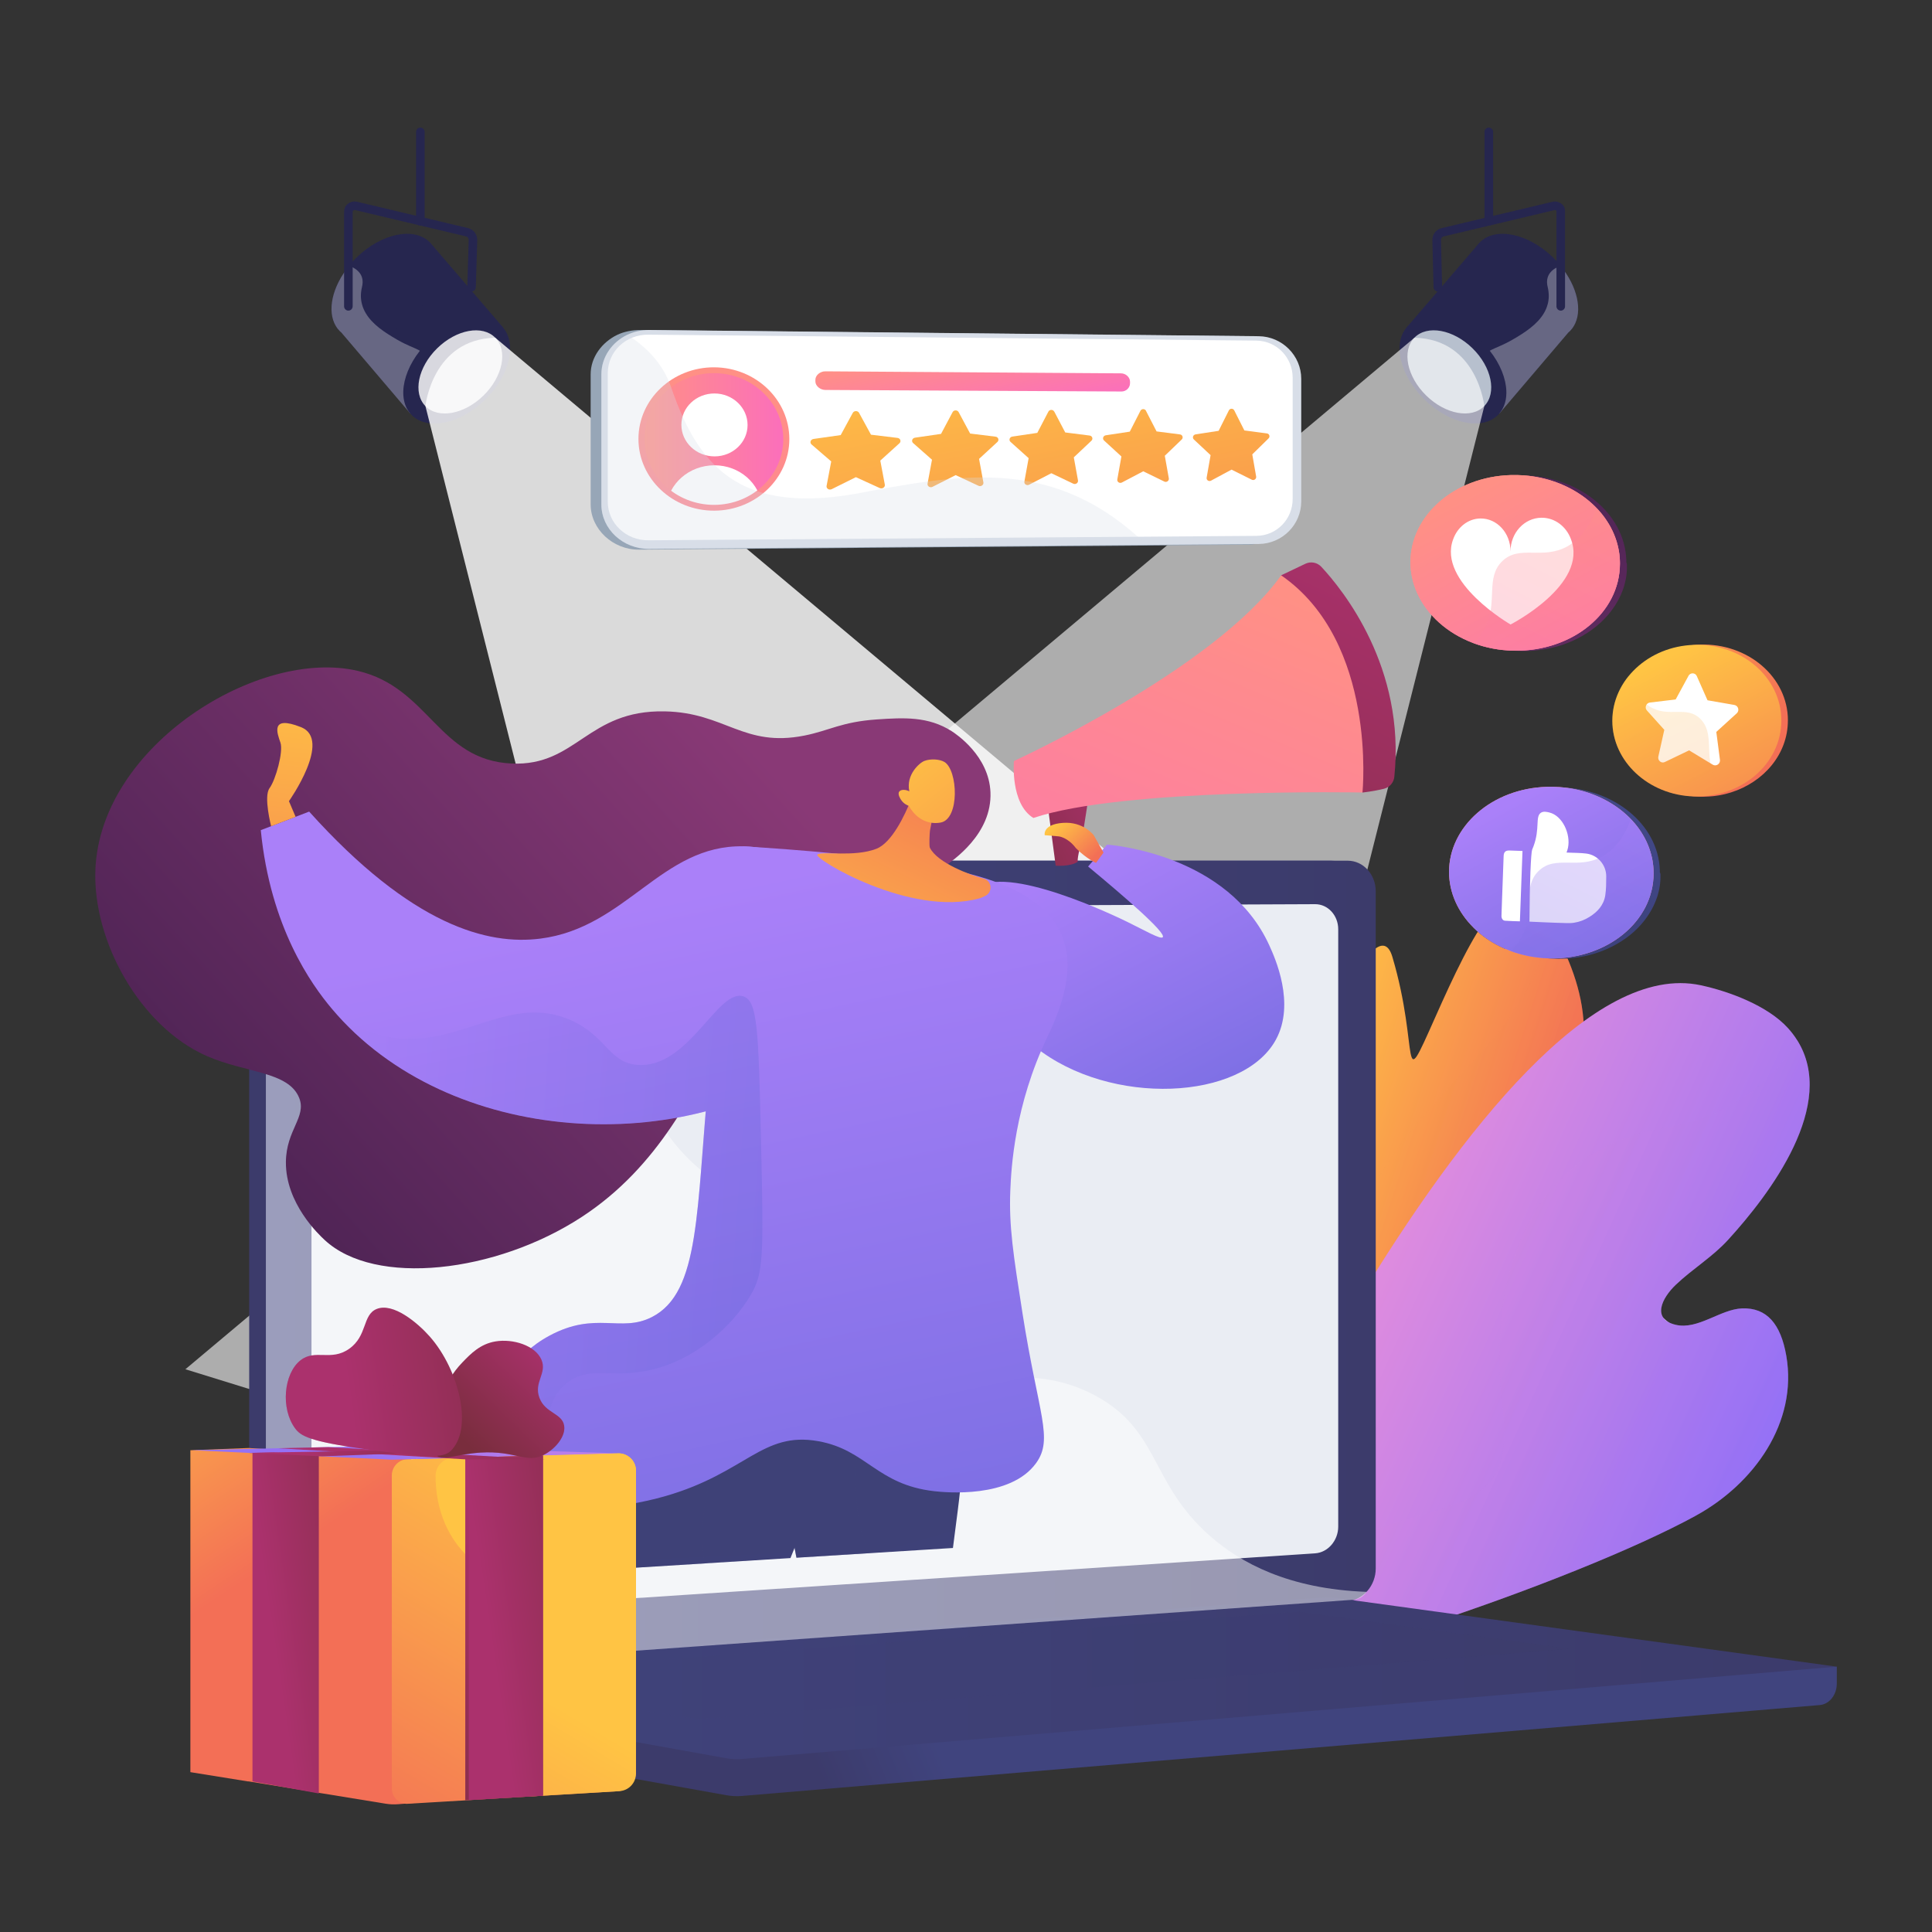 <svg xmlns="http://www.w3.org/2000/svg" xmlns:xlink="http://www.w3.org/1999/xlink" id="a" data-name="Calque_1" viewBox="0 0 500 500"><rect x="0" y="0" width="500" height="500" fill="#333333" stroke="none"/><defs><linearGradient id="c" data-name="D&#xE9;grad&#xE9; sans nom 44" x1="387.42" y1="3612.41" x2="458.15" y2="3612.41" gradientTransform="translate(-1164.46 3640.72) rotate(17.98) scale(1 -1)" gradientUnits="userSpaceOnUse"><stop offset="0" stop-color="#ffc444"></stop><stop offset="1" stop-color="#f36f56"></stop></linearGradient><linearGradient id="d" data-name="D&#xE9;grad&#xE9; sans nom 44" x1="388.66" y1="3609.88" x2="458.15" y2="3609.88" xlink:href="#c"></linearGradient><linearGradient id="e" data-name="D&#xE9;grad&#xE9; sans nom 4" x1="561.75" y1="3694.36" x2="680.03" y2="3694.36" gradientTransform="translate(-1689.86 3465.07) rotate(24.39) scale(1 -1)" gradientUnits="userSpaceOnUse"><stop offset="0" stop-color="#e38ddd"></stop><stop offset="1" stop-color="#9571f6"></stop></linearGradient><linearGradient id="f" data-name="D&#xE9;grad&#xE9; sans nom 4" x1="568" y1="3692.71" x2="680.03" y2="3692.71" xlink:href="#e"></linearGradient><linearGradient id="g" data-name="D&#xE9;grad&#xE9; sans nom 27" x1="240.54" y1="3695.04" x2="211.98" y2="3683.04" gradientTransform="translate(0 4142) scale(1 -1)" gradientUnits="userSpaceOnUse"><stop offset="0" stop-color="#40447e"></stop><stop offset="1" stop-color="#3c3b6b"></stop></linearGradient><linearGradient id="h" data-name="D&#xE9;grad&#xE9; sans nom 27" x1="202.4" y1="3820.91" x2="171.41" y2="3807.89" xlink:href="#g"></linearGradient><linearGradient id="i" data-name="D&#xE9;grad&#xE9; sans nom 27" x1="68.81" y1="3813.86" x2="356.04" y2="3813.86" xlink:href="#g"></linearGradient><linearGradient id="j" data-name="D&#xE9;grad&#xE9; sans nom 27" x1="68.81" y1="3707.64" x2="475.36" y2="3707.64" xlink:href="#g"></linearGradient><linearGradient id="k" data-name="D&#xE9;grad&#xE9; sans nom 27" x1="108.68" y1="3710.97" x2="406.55" y2="3710.97" xlink:href="#g"></linearGradient><clipPath id="l"><polygon points="86.67 410.55 271.89 399.05 277.5 348.12 146.4 333.56 86.67 410.55" style="fill: none;"></polygon></clipPath><linearGradient id="m" data-name="D&#xE9;grad&#xE9; sans nom 2" x1="254.87" y1="3617.17" x2="219.51" y2="3741.25" gradientTransform="translate(0 4142) scale(1 -1)" gradientUnits="userSpaceOnUse"><stop offset="0" stop-color="#444b8c"></stop><stop offset="1" stop-color="#3e4177"></stop></linearGradient><linearGradient id="n" data-name="D&#xE9;grad&#xE9; sans nom 2" x1="247.36" y1="3615.26" x2="212.04" y2="3739.19" xlink:href="#m"></linearGradient><linearGradient id="o" data-name="D&#xE9;grad&#xE9; sans nom 2" x1="810.33" y1="3050.94" x2="775.11" y2="3174.53" gradientTransform="translate(-1308.2 3311.19) rotate(13.3) scale(1 -1)" xlink:href="#m"></linearGradient><linearGradient id="p" data-name="D&#xE9;grad&#xE9; sans nom 2" x1="803.04" y1="3048.9" x2="767.83" y2="3172.46" gradientTransform="translate(-1308.2 3311.19) rotate(13.3) scale(1 -1)" xlink:href="#m"></linearGradient><linearGradient id="q" data-name="D&#xE9;grad&#xE9; sans nom 48" x1="-172.59" y1="4539.12" x2="-140.23" y2="4425.52" gradientTransform="translate(1369.66 4630.55) rotate(-11.74) scale(1 -1)" gradientUnits="userSpaceOnUse"><stop offset="0" stop-color="#aa80f9"></stop><stop offset="1" stop-color="#6165d7"></stop></linearGradient><linearGradient id="r" data-name="D&#xE9;grad&#xE9; sans nom 15" x1="363.15" y1="4001.66" x2="292.14" y2="3855.5" gradientTransform="translate(0 4142) scale(1 -1)" gradientUnits="userSpaceOnUse"><stop offset="0" stop-color="#ab316d"></stop><stop offset="1" stop-color="#792d3d"></stop></linearGradient><linearGradient id="s" data-name="D&#xE9;grad&#xE9; sans nom 15" x1="3731.52" y1="2608.3" x2="3713.48" y2="2568.71" gradientTransform="translate(-4250.28 -96.75) rotate(38.78) scale(1 -1)" xlink:href="#r"></linearGradient><linearGradient id="t" data-name="D&#xE9;grad&#xE9; sans nom 44" x1="-1473.38" y1="3732.31" x2="-1463.2" y2="3723.65" gradientTransform="translate(1476.66 4040.85) rotate(4.09) scale(1 -1)" xlink:href="#c"></linearGradient><linearGradient id="u" data-name="D&#xE9;grad&#xE9; sans nom 6" x1="-108.2" y1="4597.37" x2="-198.76" y2="4464.55" gradientTransform="translate(1369.66 4630.55) rotate(-11.74) scale(1 -1)" gradientUnits="userSpaceOnUse"><stop offset="0" stop-color="#ff9085"></stop><stop offset="1" stop-color="#fb6fbb"></stop></linearGradient><linearGradient id="v" data-name="D&#xE9;grad&#xE9; sans nom 38" x1="-13.36" y1="3789.12" x2="180.52" y2="3964.6" gradientTransform="translate(0 4142) scale(1 -1)" gradientUnits="userSpaceOnUse"><stop offset="0" stop-color="#311944"></stop><stop offset="1" stop-color="#893976"></stop></linearGradient><linearGradient id="w" data-name="D&#xE9;grad&#xE9; sans nom 48" x1="369.64" y1="3694.89" x2="446.68" y2="3424.47" gradientTransform="translate(-445.05 3894.39) rotate(3.85) scale(1 -1)" xlink:href="#q"></linearGradient><linearGradient id="x" data-name="D&#xE9;grad&#xE9; sans nom 48" x1="349.9" y1="3689.27" x2="426.94" y2="3418.84" gradientTransform="translate(-445.05 3894.39) rotate(3.85) scale(1 -1)" xlink:href="#q"></linearGradient><linearGradient id="y" data-name="D&#xE9;grad&#xE9; sans nom 44" x1="2194.09" y1="3540.96" x2="2172.96" y2="3617.37" gradientTransform="translate(1717.01 4149.3) rotate(-169.35)" xlink:href="#c"></linearGradient><linearGradient id="z" data-name="D&#xE9;grad&#xE9; sans nom 44" x1="2193.01" y1="3614.59" x2="2124.28" y2="3557.38" gradientTransform="translate(1717.01 4149.3) rotate(-169.35)" xlink:href="#c"></linearGradient><linearGradient id="aa" data-name="D&#xE9;grad&#xE9; sans nom 44" x1="272.47" y1="3748.69" x2="266.88" y2="3646.33" gradientTransform="translate(-445.05 3894.39) rotate(3.85) scale(1 -1)" xlink:href="#c"></linearGradient><linearGradient id="ab" data-name="D&#xE9;grad&#xE9; sans nom 48" x1="287.85" y1="3611.02" x2="401.19" y2="3611.02" gradientTransform="translate(-445.05 3894.39) rotate(3.85) scale(1 -1)" xlink:href="#q"></linearGradient><linearGradient id="ac" data-name="D&#xE9;grad&#xE9; sans nom 44" x1="216.37" y1="4053.06" x2="241.92" y2="3924.24" gradientTransform="translate(0 4142) scale(1 -1)" xlink:href="#c"></linearGradient><linearGradient id="ad" data-name="D&#xE9;grad&#xE9; sans nom 44" x1="241.36" y1="4057.56" x2="266.68" y2="3929.9" gradientTransform="translate(0 4142) scale(1 -1)" xlink:href="#c"></linearGradient><linearGradient id="ae" data-name="D&#xE9;grad&#xE9; sans nom 44" x1="265.33" y1="4061.88" x2="290.43" y2="3935.33" gradientTransform="translate(0 4142) scale(1 -1)" xlink:href="#c"></linearGradient><linearGradient id="af" data-name="D&#xE9;grad&#xE9; sans nom 44" x1="288.36" y1="4066.03" x2="313.25" y2="3940.53" gradientTransform="translate(0 4142) scale(1 -1)" xlink:href="#c"></linearGradient><linearGradient id="ag" data-name="D&#xE9;grad&#xE9; sans nom 44" x1="310.48" y1="4070.01" x2="335.17" y2="3945.53" gradientTransform="translate(0 4142) scale(1 -1)" xlink:href="#c"></linearGradient><linearGradient id="ah" data-name="D&#xE9;grad&#xE9; sans nom 6" x1="249.78" y1="4053.13" x2="253.69" y2="4033.39" gradientTransform="translate(0 4142) scale(1 -1)" xlink:href="#u"></linearGradient><linearGradient id="ai" data-name="D&#xE9;grad&#xE9; sans nom 6" x1="187.93" y1="4043.2" x2="158.31" y2="3905.13" gradientTransform="translate(0 4142) scale(1 -1)" xlink:href="#u"></linearGradient><linearGradient id="aj" data-name="D&#xE9;grad&#xE9; sans nom 6" x1="166.83" y1="4028.39" x2="202.71" y2="4028.39" gradientTransform="translate(0 4142) scale(1 -1)" xlink:href="#u"></linearGradient><clipPath id="al"><path d="M202.71,113.63c0,9.36-7.96,16.98-17.84,17.03-9.94.04-18.04-7.6-18.04-17.06s8.1-17.09,18.04-17.03c9.88.07,17.84,7.71,17.84,17.06Z" style="fill: none;"></path></clipPath><linearGradient id="am" data-name="D&#xE9;grad&#xE9; sans nom 38" x1="433.05" y1="4093.66" x2="351.85" y2="3890.67" xlink:href="#v"></linearGradient><linearGradient id="an" data-name="D&#xE9;grad&#xE9; sans nom 6" x1="382.05" y1="4015.07" x2="419.4" y2="3945.78" gradientTransform="translate(0 4142) scale(1 -1)" xlink:href="#u"></linearGradient><linearGradient id="ao" data-name="D&#xE9;grad&#xE9; sans nom 6" x1="382.05" y1="4015.07" x2="419.4" y2="3945.78" gradientTransform="translate(0 4142) scale(1 -1)" xlink:href="#u"></linearGradient><linearGradient id="ap" data-name="D&#xE9;grad&#xE9; sans nom 6" x1="-668.53" y1="4011.11" x2="-631.91" y2="3937.62" gradientTransform="translate(-256.32 4142) rotate(-180)" xlink:href="#u"></linearGradient><linearGradient id="aq" data-name="D&#xE9;grad&#xE9; sans nom 44" x1="411.56" y1="4014.07" x2="443.99" y2="3948.97" gradientTransform="translate(0 4142) scale(1 -1)" xlink:href="#c"></linearGradient><linearGradient id="ar" data-name="D&#xE9;grad&#xE9; sans nom 44" x1="430.63" y1="3971.31" x2="462.14" y2="3912.87" gradientTransform="translate(0 4142) scale(1 -1)" xlink:href="#c"></linearGradient><linearGradient id="as" data-name="D&#xE9;grad&#xE9; sans nom 44" x1="421.98" y1="3967.43" x2="452.59" y2="3906" gradientTransform="translate(0 4142) scale(1 -1)" xlink:href="#c"></linearGradient><linearGradient id="at" data-name="D&#xE9;grad&#xE9; sans nom 36" x1="418.17" y1="3953.05" x2="338.87" y2="3754.8" gradientTransform="translate(0 4142) scale(1 -1)" gradientUnits="userSpaceOnUse"><stop offset="0" stop-color="#444b8c"></stop><stop offset="1" stop-color="#26264f"></stop></linearGradient><linearGradient id="au" data-name="D&#xE9;grad&#xE9; sans nom 6" x1="391.63" y1="3934.47" x2="428.12" y2="3866.8" gradientTransform="translate(0 4142) scale(1 -1)" xlink:href="#u"></linearGradient><linearGradient id="av" data-name="D&#xE9;grad&#xE9; sans nom 48" x1="391.63" y1="3934.47" x2="428.12" y2="3866.8" gradientTransform="translate(0 4142) scale(1 -1)" xlink:href="#q"></linearGradient><linearGradient id="aw" data-name="D&#xE9;grad&#xE9; sans nom 48" x1="-677.41" y1="3930.61" x2="-641.65" y2="3858.83" gradientTransform="translate(-256.32 4142) rotate(-180)" xlink:href="#q"></linearGradient><linearGradient id="ax" data-name="D&#xE9;grad&#xE9; sans nom 44" x1="27.97" y1="3799.5" x2="69.4" y2="3736.88" gradientTransform="translate(0 4142) scale(1 -1)" xlink:href="#c"></linearGradient><linearGradient id="ay" data-name="D&#xE9;grad&#xE9; sans nom 44" x1="156.93" y1="3762.15" x2="96.36" y2="3659.86" gradientTransform="translate(0 4142) scale(1 -1)" xlink:href="#c"></linearGradient><linearGradient id="az" data-name="D&#xE9;grad&#xE9; sans nom 4" x1="112.77" y1="3794.37" x2="103.18" y2="3760.56" gradientTransform="translate(0 4142) scale(1 -1)" xlink:href="#e"></linearGradient><linearGradient id="ba" data-name="D&#xE9;grad&#xE9; sans nom 44" x1="130.91" y1="3708.44" x2="69.8" y2="3605.23" gradientTransform="translate(0 4142) scale(1 -1)" xlink:href="#c"></linearGradient><linearGradient id="bb" data-name="D&#xE9;grad&#xE9; sans nom 15" x1="122.88" y1="3758.94" x2="147.47" y2="3635.05" xlink:href="#r"></linearGradient><linearGradient id="bc" data-name="D&#xE9;grad&#xE9; sans nom 15" x1="126.61" y1="3720.39" x2="170.17" y2="3726.84" xlink:href="#r"></linearGradient><linearGradient id="bd" data-name="D&#xE9;grad&#xE9; sans nom 15" x1="70.21" y1="3721.37" x2="110.11" y2="3727.27" xlink:href="#r"></linearGradient><linearGradient id="be" data-name="D&#xE9;grad&#xE9; sans nom 15" x1="97.33" y1="3764.41" x2="189.75" y2="3778.08" xlink:href="#r"></linearGradient><linearGradient id="bf" data-name="D&#xE9;grad&#xE9; sans nom 15" x1="144.17" y1="3791.54" x2="121.27" y2="3767.72" xlink:href="#r"></linearGradient><linearGradient id="bg" data-name="D&#xE9;grad&#xE9; sans nom 15" x1="147.86" y1="3787.99" x2="124.96" y2="3764.18" xlink:href="#r"></linearGradient><linearGradient id="bh" data-name="D&#xE9;grad&#xE9; sans nom 15" x1="90.07" y1="3782.04" x2="150.88" y2="3791.04" xlink:href="#r"></linearGradient><linearGradient id="bi" data-name="D&#xE9;grad&#xE9; sans nom 15" x1="90.77" y1="3777.26" x2="151.59" y2="3786.25" xlink:href="#r"></linearGradient><linearGradient id="bj" data-name="D&#xE9;grad&#xE9; sans nom 15" x1="78.58" y1="3765.17" x2="130.43" y2="3772.83" xlink:href="#r"></linearGradient></defs><g id="b" data-name="Illustration"><g><g><g><g><polygon points="407.3 84.39 407.29 84.4 405.88 86.06 388.04 107.01 388.01 107.04 364.05 84.73 382.31 63.49 400.54 78.73 407.3 84.39" style="fill: #26264f;"></polygon><path d="M407.3,84.39l-.02.02c-.26.46-.6.88-.98,1.27-.14.14-.28.28-.43.39-2.8,2.43-7.39,2.42-11.97.33-2.29-1.05-4.58-2.6-6.66-4.65-6.1-5.98-8.16-13.89-4.94-18.25.19-.26.4-.5.62-.73,4.07-4.17,12.61-2.4,19.07,3.92.68.67,1.3,1.35,1.86,2.06,4.41,5.37,5.82,11.71,3.45,15.64Z" style="fill: #26264f;"></path><path d="M407.3,84.39l-.02.02c-.26.46-.6.88-.98,1.27-.14.14-.28.28-.43.39l-17.84,20.96s.22-12.61-2.09-14.54c-2.31-1.94.53-1.73,5.44-4.55.82-.48,1.67-.98,2.52-1.53,2.96-1.91,5.76-4.34,6.63-7.65.37-1.35.4-2.85,0-4.52-.71-2.96,1.05-4.58,3.31-5.47,4.41,5.37,5.82,11.71,3.45,15.64Z" style="fill: #fff; isolation: isolate; opacity: .3;"></path><ellipse cx="376.03" cy="95.91" rx="10.53" ry="16.37" transform="translate(44.37 297.39) rotate(-45.59)" style="fill: #26264f;"></ellipse><ellipse cx="375.09" cy="96.26" rx="8.56" ry="12.65" transform="translate(43.84 296.83) rotate(-45.59)" style="fill: #b7c0ce;"></ellipse></g><path d="M403.92,80.39c-.61,0-1.11-.5-1.11-1.11v-24.26c0-.16.01-.38,0-.48-.26-.2-.38-.2-.58-.15l-28.64,6.8c-.42.1-.7.49-.67.96l.3,12.15c.02.61-.47,1.12-1.08,1.14-.6.02-1.12-.47-1.14-1.08l-.3-12.12c-.08-1.5.92-2.86,2.38-3.2l28.64-6.8c.91-.22,1.71-.03,2.49.59.85.68.84,1.62.82,2.24v.23s0,23.99,0,23.99c0,.61-.5,1.11-1.11,1.11Z" style="fill: #26264f;"></path><path d="M385.3,58.38c-.61,0-1.11-.5-1.11-1.11v-23.14c0-.61.5-1.11,1.11-1.11s1.11.5,1.11,1.11v23.14c0,.61-.5,1.11-1.11,1.11Z" style="fill: #26264f;"></path></g><path d="M366.06,87.4L47.98,354.36l253.47,78.43,82.69-327.69s-1.76-17.3-18.07-17.7Z" style="fill: #fff; isolation: isolate; opacity: .6;"></path></g><g><g><g><polygon points="86.92 84.39 86.94 84.4 88.35 86.06 106.19 107.01 106.22 107.04 130.18 84.73 111.92 63.49 93.69 78.73 86.92 84.39" style="fill: #26264f;"></polygon><path d="M86.92,84.39l.02.02c.26.46.6.88.98,1.27.14.14.28.28.43.39,2.8,2.43,7.39,2.42,11.97.33,2.29-1.05,4.58-2.6,6.66-4.65,6.1-5.98,8.16-13.89,4.94-18.25-.19-.26-.4-.5-.62-.73-4.07-4.17-12.61-2.4-19.07,3.92-.68.67-1.3,1.35-1.86,2.06-4.41,5.37-5.82,11.71-3.45,15.64Z" style="fill: #26264f;"></path><path d="M86.92,84.39l.02.02c.26.46.6.88.98,1.27.14.14.28.28.43.39l17.84,20.96s-.22-12.61,2.09-14.54c2.31-1.94-.53-1.73-5.44-4.55-.82-.48-1.67-.98-2.52-1.53-2.96-1.91-5.76-4.34-6.63-7.65-.37-1.35-.4-2.85,0-4.52.71-2.96-1.05-4.58-3.31-5.47-4.41,5.37-5.82,11.71-3.45,15.64Z" style="fill: #fff; isolation: isolate; opacity: .3;"></path><ellipse cx="118.19" cy="95.9" rx="16.37" ry="10.53" transform="translate(-33.35 110.11) rotate(-44.41)" style="fill: #26264f;"></ellipse><ellipse cx="119.13" cy="96.25" rx="12.65" ry="8.56" transform="translate(-33.32 110.86) rotate(-44.41)" style="fill: #fff; isolation: isolate; opacity: .82;"></ellipse></g><path d="M90.16,80.39c-.61,0-1.11-.5-1.11-1.11v-24.05c0-.68,0-1.7.89-2.41.78-.62,1.61-.81,2.53-.59l28.66,6.8c1.46.35,2.46,1.71,2.38,3.24l-.37,12.09c-.02.61-.52,1.09-1.14,1.07-.61-.02-1.09-.53-1.07-1.14l.37-12.12c.03-.49-.25-.89-.68-.99l-28.66-6.8c-.22-.05-.37-.04-.64.18-.05.09-.05.45-.05.67v24.05c0,.61-.5,1.11-1.11,1.11Z" style="fill: #26264f;"></path><path d="M108.79,58.38c-.61,0-1.11-.5-1.11-1.11v-23.14c0-.61.5-1.11,1.11-1.11s1.11.5,1.11,1.11v23.14c0,.61-.5,1.11-1.11,1.11Z" style="fill: #26264f;"></path></g><path d="M128.17,87.4l318.09,266.96-253.47,78.43L110.1,105.1s1.76-17.3,18.07-17.7Z" style="fill: #fff; isolation: isolate; opacity: .82;"></path></g><g><g><path d="M400.4,294.9c-16.86,24.4-100.17,152.47-98.32,140.11,0,0-12.77-2.9-7.57-30.69.53-2.81,1.24-5.87,2.16-9.21,10.09-36.38,56.46-171.82,63.68-147.46,7.22,24.36,1.63,36.9,11.09,15.62,9.47-21.28,19.47-41.75,28.2-26.9.5.85.99,1.71,1.49,2.58,8.16,14.48,15.14,32.94-.75,55.94Z" style="fill: url(#c);"></path><path d="M400.4,294.9c-16.86,24.4-100.17,152.47-98.32,140.11,0,0-12.77-2.9-7.57-30.69,7.34-17.5,27.23-30.41,35.29-36.42,12.11-9.03,16.65-9.71,18.66-34.21,2.01-24.5,9.38-33.88,35.14-61.69,11.63-12.55,16.12-24.12,17.55-33.04,8.16,14.48,15.14,32.94-.75,55.94Z" style="fill: url(#d); isolation: isolate; opacity: .3;"></path></g><g><path d="M438.91,392.24c-31.13,17.05-110.35,44-131.2,42.16-4.68-.41-6.42-2.28-4.02-6.03,0,0,80.9-185.3,136.46-173.39,7.44,1.6,17.38,5.33,22.6,11.11.9,1,1.68,2.02,2.34,3.08,10.52,16.65-6.98,39.77-17.87,51.7-4.05,4.44-9.19,7.5-13.52,11.62-3.68,3.5-6.29,8.9-.02,10.37,5.76,1.35,11.55-4.04,17.19-4.25,6.4-.22,9.99,4.04,11.42,12.26,3.01,17.32-8.42,33.17-23.38,41.36Z" style="fill: url(#e);"></path><path d="M438.91,392.24c-31.13,17.05-110.35,44-131.2,42.16,4.44-5.14,9.52-10.81,15.32-17.01,34.45-36.81,70.42-15.43,65.92-52.14-4.5-36.71,7.77-67.51,41.4-73.27,19.9-3.42,29.9-14.41,34.75-22.81,10.52,16.65-6.98,39.77-17.87,51.7-4.05,4.44-9.19,7.5-13.52,11.62-3.68,3.5-6.29,8.9-.02,10.37,5.76,1.35,11.55-4.04,17.19-4.25,6.4-.22,9.99,4.04,11.42,12.26,3.01,17.32-8.42,33.17-23.38,41.36Z" style="fill: url(#f); isolation: isolate; opacity: .3;"></path></g></g><g><path d="M475.36,431.34l-406.54-3.54v10.48c0,2.84,1.77,5.26,4.17,5.69l114.96,20.63c1.36.24,2.75.31,4.12.19l278.87-23.52c2.49-.21,4.42-2.64,4.42-5.56v-4.37Z" style="fill: url(#g);"></path><path d="M344.49,414.35l-271.2,19.17c-4.85.34-8.8-3.3-8.8-8.14v-193.87c0-4.84,3.95-8.76,8.8-8.76h271.2c4,0,7.23,3.55,7.23,7.92v175.26c0,4.37-3.23,8.15-7.23,8.43Z" style="fill: url(#h);"></path><path d="M348.81,414.35l-271.2,19.17c-4.85.34-8.8-3.3-8.8-8.14v-193.87c0-4.84,3.95-8.76,8.8-8.76h271.2c4,0,7.23,3.55,7.23,7.92v175.26c0,4.37-3.23,8.15-7.23,8.43Z" style="fill: url(#i);"></path><path d="M340.36,402l-252.59,16.65c-3.95.26-7.16-2.73-7.16-6.68v-169.74c0-3.95,3.21-7.17,7.16-7.18l252.59-1.05c3.3-.01,5.97,2.89,5.97,6.49v154.6c0,3.6-2.67,6.69-5.97,6.91Z" style="fill: #eaedf3;"></path><path d="M222.79,228.04c0,1.8-1.4,3.27-3.12,3.27-1.73,0-3.13-1.45-3.13-3.26s1.4-3.27,3.13-3.27c1.72,0,3.12,1.46,3.12,3.26Z" style="fill: #fff;"></path><path d="M342.04,413.48l-273.23,20.17,119.13,21.38c1.36.24,2.75.31,4.12.19l283.29-23.89-128.97-17.71c-1.44-.2-2.9-.24-4.35-.14Z" style="fill: url(#j);"></path><polygon points="108.68 434.16 336.15 417.12 406.55 426.71 181.04 444.93 108.68 434.16" style="fill: url(#k); isolation: isolate; opacity: .3;"></polygon><path d="M283.47,361.18c-20.91-11.25-37.35,3-53.21-11.06-9.62-8.53-4.9-14.88-16.73-27.63-13.11-14.11-21.64-9.37-34.82-22.07-16.66-16.06-8.33-28.55-22.67-40.08-17.41-13.99-36.18-1.04-52.75-14.46-7.15-5.79-11.07-14.2-13.12-23.14h-16.21c-2.84,0-5.15,2.3-5.15,5.14v200.97c0,2.84,2.31,4.98,5.15,4.78l276.39-19.62c1.36-.1,2.56-.89,3.33-2.04-20.23-.74-32.66-7.52-40.61-14.53-15.54-13.72-12.85-27.24-29.61-36.26Z" style="fill: #fff; isolation: isolate; opacity: .48;"></path></g><g style="clip-path: url(#l);"><g><g><path d="M243.34,361.01c7.79,7.36,6.09,17.87,3.65,36.72-2.05,15.81-4.83,39.19-7.45,68.8-2.38,20.65-4.76,41.3-7.14,61.94h-11.9c-4.86-9.27-10.66-23.47-10.95-41.01-.24-14.53,3.54-16.44,4.27-32.9.4-9.05-.49-14.12-8.08-53.4-6.04-31.24-7.23-37.11-2.38-41.87,8.55-8.39,30.08-7.65,39.98,1.71Z" style="fill: url(#m);"></path><path d="M219.54,504.88c2.05-5.76,7.49-11.65,7.85-23.07.43-13.48-6.77-16.84-5.71-29.48,1.01-12.14,7.99-13.03,9.99-24.99,2.32-13.9-6.29-17.53-9.28-33.96-2.73-14.99,1.22-29.6,5.34-39.36-9.24-1.51-19.19.2-24.38,5.28-4.85,4.76-3.66,10.62,2.38,41.87,7.59,39.28,8.48,44.35,8.08,53.4-.73,16.46-4.51,18.36-4.27,32.9.29,17.54,6.08,31.74,10.95,41.01h3.94c-6.36-10.38-6.9-17.95-4.89-23.59Z" style="fill: url(#n); isolation: isolate; opacity: .3;"></path></g><g><path d="M210.66,366.17c5.69,8.77,1.34,18.65-5.86,36.49-6.04,14.97-14.75,37.15-24.88,65.41-7.61,19.6-15.21,39.21-22.82,58.81-3.86-.82-7.72-1.64-11.58-2.46-2.36-10.03-4.36-25.04-.14-42.17,3.49-14.19,7.66-15.27,12.59-31.13,2.71-8.72,3.14-13.85,5.82-53.64,2.13-31.65,2.48-37.61,8.41-41.23,10.47-6.4,31.23-1.23,38.47,9.92Z" style="fill: url(#o);"></path><path d="M150.63,501.27c3.47-5.18,10.27-9.79,13.55-20.83,3.88-13.03-2.27-17.78,2-29.87,4.1-11.61,11.12-11.03,16.13-22.26,5.82-13.04-1.63-18.36-.33-34.97,1.18-15.15,8.78-28.55,15.28-37.21-8.61-3.38-18.73-3.77-25.08.11-5.93,3.63-6.28,9.58-8.41,41.23-2.68,39.79-3.11,44.91-5.82,53.64-4.93,15.86-9.1,16.94-12.59,31.13-4.21,17.13-2.21,32.14.14,42.17,1.28.27,2.55.54,3.83.81-3.53-11.41-2.11-18.89,1.29-23.97Z" style="fill: url(#p); isolation: isolate; opacity: .3;"></path></g></g></g><g><g><path d="M281.61,224.24c1.63-1.88,3.26-3.77,4.89-5.65,1.8.13,31.38,2.71,41.99,26.06,1.46,3.21,6.84,15.05,1.69,24.45-8.62,15.75-42.81,17.36-62.23,1.88-15.26-12.17-21.6-35.04-15.45-40.85,7.44-7.03,36.97,7.34,39.22,8.44,4.51,2.2,8.71,4.66,9.21,3.97.85-1.17-9.77-10.36-19.32-18.28Z" style="fill: url(#q);"></path><path d="M331.73,154.19l-.17-5.3,6.27-2.99c1.4-.67,3.07-.35,4.13.79,5.6,6.01,21.82,26.07,18.89,54.36-.15,1.49-1.22,2.72-2.67,3.08-2.63.66-5.57.98-5.57.98l-20.88-50.91Z" style="fill: url(#r);"></path><path d="M281.88,205.31l-1.99,12.7s-1.09,3.5-.99,5.03c-1.99,1.32-5.69.99-5.69.99l-2.1-15.86,10.39-3.04.39.18Z" style="fill: url(#s);"></path><path d="M285.59,220.65l-2.53-4.5s-2.67-3.59-8-3.19c-5.33.4-4.69,3.19-4.69,3.19l3.59.3s2.32.18,4.48,3.04c2.77,2.79,5.21,3.83,5.21,3.83l1.93-2.66Z" style="fill: url(#t);"></path><path d="M262.4,196.95s51.84-23.69,69.16-48.06c24.98,17.25,21.05,56.21,21.05,56.21,0,0-61.99-1.24-85.17,6.59-6.02-3.71-5.04-14.75-5.04-14.75Z" style="fill: url(#u);"></path></g><path d="M219.58,230.91c5.75-.84,15.05.03,24.4-6.37,2.81-1.93,12.79-8.75,12.35-19.5-.38-9.46-8.95-15.11-10-15.79-6.07-3.89-12.41-3.54-19.44-3.06-9.12.63-12.29,2.9-18.68,4.17-15.82,3.15-20.49-5.95-36.18-6.26-20.06-.4-22.78,14.25-39.63,13.5-18.91-.85-21.3-19.58-39.73-23.96-25.59-6.08-66.62,19.16-67.98,51.33-.79,18.58,11.6,40.77,28.82,48.33,10.04,4.41,21.21,3.97,23.93,10.87,1.94,4.91-3.38,8.24-3.45,16.56-.1,10.73,8.6,18.85,10.01,20.16,13.04,12.17,44.36,8.56,66.55-5.94,40.02-26.15,37.8-79.5,69.05-84.06Z" style="fill: url(#v);"></path><path d="M192.32,219.02c14.53.92,32.51,2.29,50.76,5.47,39.24,6.83,36.36,26.39,28,43.83-8.53,17.8-9.37,33.97-9.61,39.73-.39,9.27.8,16.81,3.16,31.88,4.11,26.18,8.07,32.4,3.51,38.72-6.65,9.21-23.44,7.61-26.38,7.27-14.89-1.72-17.47-10.71-29.98-12.94-14.53-2.6-18.65,8.17-39.5,14.19-24.61,7.11-55.38,2.72-68.66-14.32-5.13-6.58-8.11-15.4-5.54-17.94,3.49-3.46,14.08,7.88,26.38,4.49,8.15-2.24,7.84-8.41,17.78-13.75,11.96-6.42,18.36-.67,26.45-4.79,12.63-6.42,11.44-27.71,14.76-62.4,1.38-14.36,3.88-34.76,8.86-59.45Z" style="fill: url(#w);"></path><path d="M192.32,219.02c-21.15-.39-30.16,21.04-52.46,23.89-13.51,1.73-33.16-3.21-59.85-32.87-4.17,1.6-8.35,3.2-12.52,4.8,2.48,25.18,13.1,39.94,18.38,46.21,30.15,35.8,91.69,38.91,126.92,12.32,11.05-8.34,17.63-18.19,21.28-24.7-9.64-13.79-23.98-29.32-41.76-29.65Z" style="fill: url(#x);"></path><path d="M239.56,205.9c-1.25-1.03-3.14-.54-3.75.97-1.67,4.18-5.01,11.25-9.02,12.8-5.77,2.23-14.13.52-15.26,1.49-1.13.96,24.15,16.32,42.02,11.31.13-.04.25-.08.37-.13l1.03-.47c2.04-.93,1.79-3.9-.37-4.48-3.32-.89-11.97-4.02-13.93-8.01-.23-.46-.06-3.93.03-4.44l1.09-5.58c.17-.86-.15-1.75-.82-2.3l-1.39-1.15Z" style="fill: url(#y);"></path><path d="M235.23,208.56s2.5,5.26,8.15,4.33c5.06-.84,4.53-13.59,1.04-15.69-1.16-.7-3.5-.93-5.22-.26-1.21.47-4.77,3.51-3.87,7.85-1.13-.57-2.24-.45-2.62.09-.48.69.34,1.9.53,2.18.64.95,1.56,1.36,1.99,1.51Z" style="fill: url(#z);"></path><path d="M76.5,211.39l-1.72-4.05s11.27-15.92,3.13-19.15c-8.14-3.23-6.12,1.68-5.33,4.01.79,2.33-1.23,9.61-2.82,11.77-1.6,2.16.41,9.85.41,9.85l6.33-2.43Z" style="fill: url(#aa);"></path><path d="M137.82,373.82c5.49-3.22,2.35-10.47,8.67-15.73,5.79-4.81,11.53-1.33,21.44-3.45,11.91-2.55,21.6-11.43,26.32-19.44,3.36-5.71,3.39-9.6,2.7-40.06-.66-29.01-.92-36.1-4.56-37.28-6.63-2.15-14.09,18.63-27.3,17.74-7.46-.5-8.01-7.33-17.17-11.49-15.54-7.06-27.89,6.26-44.9,4.59-4.35-.43-9.56-1.92-15.36-5.72,22.97,25.36,62.19,33.2,94.99,24.62-2.41,29.28-2.48,47.42-13.95,53.26-8.1,4.12-14.49-1.63-26.45,4.79-9.94,5.33-9.63,11.5-17.78,13.75-12.31,3.39-22.89-7.95-26.38-4.49-2.33,2.3-.07,9.76,4.19,16.04,2.82-.95,5.89-1.57,9.2-1.61,12.65-.13,19.87,8.29,26.34,4.49Z" style="fill: url(#ab); isolation: isolate; opacity: .3;"></path></g><g><path d="M323.15,87.01l-157.48-1.6c-2.03-.02-4.24.43-5.93,1.25-3.92,1.9-6.88,5.75-6.88,10.2v33.68c0,6.39,5.76,11.76,12.5,11.71l128.59-1.04,29.14-.24c6.05-.05,10.9-5.19,10.9-11.21v-31.73c0-6.02-4.79-10.96-10.84-11.02Z" style="fill: #97a6b7;"></path><g><path d="M336.76,98.02v31.75c0,6.02-4.93,10.96-10.99,11.01l-157.77,1.27c-6.75.05-12.36-5.1-12.36-11.49v-33.7c0-4.46,2.77-8.32,6.69-10.21,1.69-.82,3.66-1.28,5.7-1.25l157.72,1.61c6.06.06,11.01,5.01,11.01,11.03Z" style="fill: #d8dee8;"></path><path d="M334.54,97.74c0-5.25-4.16-9.54-9.44-9.59l-157.3-1.54c-5.88-.06-10.51,4.4-10.51,9.97v33.26c0,5.56,4.69,10.04,10.56,9.99l157.3-1.15c5.28-.04,9.39-4.32,9.39-9.56v-31.37h0Z" style="fill: #fff;"></path><g><g><g><path d="M222.32,106.84l3.09,5.66,6.86.83c.74.09,1.03.91.5,1.39l-4.95,4.48,1.17,6.21c.13.67-.65,1.2-1.31.9l-6.18-2.82-6.24,3.1c-.68.34-1.47-.16-1.34-.85l1.2-6.32-5.09-4.39c-.55-.48-.25-1.32.52-1.43l7.02-1,3.12-5.74c.34-.62,1.3-.62,1.64-.01Z" style="fill: url(#ac);"></path><path d="M248.1,106.66l2.97,5.54,6.58.81c.71.09.99.89.48,1.37l-4.75,4.38,1.12,6.08c.12.66-.62,1.18-1.26.88l-5.92-2.76-5.98,3.03c-.65.33-1.41-.16-1.29-.83l1.15-6.19-4.88-4.3c-.53-.47-.24-1.3.49-1.4l6.73-.98,2.99-5.62c.32-.61,1.25-.61,1.57-.01Z" style="fill: url(#ad);"></path><path d="M272.83,106.49l2.85,5.43,6.32.8c.68.09.95.88.46,1.34l-4.56,4.3,1.08,5.96c.12.64-.6,1.15-1.21.86l-5.69-2.71-5.74,2.97c-.62.32-1.35-.16-1.23-.81l1.1-6.06-4.69-4.21c-.51-.46-.23-1.27.47-1.37l6.46-.96,2.87-5.5c.31-.59,1.2-.6,1.51,0Z" style="fill: url(#ae);"></path><path d="M296.58,106.33l2.74,5.32,6.07.78c.65.08.91.86.44,1.31l-4.38,4.21,1.04,5.84c.11.63-.57,1.13-1.16.84l-5.46-2.66-5.52,2.9c-.6.32-1.3-.16-1.19-.8l1.06-5.94-4.5-4.13c-.49-.45-.22-1.24.46-1.35l6.21-.94,2.75-5.39c.3-.58,1.15-.59,1.45,0Z" style="fill: url(#af);"></path><path d="M319.41,106.18l2.63,5.22,5.84.77c.63.08.88.84.42,1.29l-4.21,4.13,1,5.73c.11.62-.55,1.11-1.12.83l-5.25-2.61-5.3,2.85c-.58.31-1.25-.15-1.14-.78l1.02-5.82-4.33-4.05c-.47-.44-.21-1.22.44-1.32l5.97-.92,2.65-5.29c.29-.57,1.11-.57,1.39,0Z" style="fill: url(#ag);"></path></g><path d="M292.45,99.17c0,1.19-1,2.15-2.21,2.15l-76.64-.4c-1.27,0-2.58-1-2.58-2.22v-.4c0-1.22,1.29-2.21,2.57-2.2l76.52.52c1.21,0,2.34.98,2.34,2.17v.39Z" style="fill: url(#ah);"></path></g><g><path d="M184.88,132.16c-10.8.05-19.65-8.28-19.65-18.57s8.84-18.6,19.65-18.53c10.73.08,19.4,8.41,19.4,18.57,0,10.16-8.67,18.47-19.4,18.53Z" style="fill: url(#ai);"></path><g><path id="ak" data-name="SVGID" d="M202.71,113.63c0,9.36-7.96,16.98-17.84,17.03-9.94.04-18.04-7.6-18.04-17.06s8.1-17.09,18.04-17.03c9.88.07,17.84,7.71,17.84,17.06Z" style="fill: url(#aj);"></path><g style="clip-path: url(#al);"><g><path d="M193.47,109.99c0,4.48-3.82,8.12-8.54,8.12-4.74,0-8.59-3.65-8.59-8.16s3.85-8.14,8.59-8.12c4.72.02,8.54,3.68,8.54,8.16Z" style="fill: #fff;"></path><path d="M197.25,131.13c-.57-6.06-5.88-10.72-12.37-10.71-6.52,0-11.89,4.72-12.47,10.83l24.85-.11Z" style="fill: #fff;"></path></g></g></g></g></g><g style="opacity: .3;"><path d="M296.73,141.01l-128.75,1.04c-6.75.05-12.35-5.1-12.35-11.49v-33.7c0-4.46,2.77-8.32,6.69-10.21.42.27.87.54,1.28.82.09.06.2.13.29.19,3.92,2.78,7.25,6.39,9.22,11.06.2.48.4.98.57,1.49,0,0,0,.02.01.02.94,2.75,1.95,5.35,3.06,7.79,3.47,7.58,7.96,13.52,14.63,17.11,1.38.75,2.86,1.39,4.44,1.93.57.2,1.16.38,1.76.54,6.49,1.8,14.63,1.92,24.99-.02.77-.14,1.52-.29,2.28-.43.43-.08.85-.16,1.28-.24,4.77-.88,9.44-1.7,14.02-2.31.32-.04.64-.08.96-.12,1.38-.18,2.75-.33,4.12-.46,1.03-.1,2.06-.18,3.08-.25.22-.01.44-.03.65-.04,1.09-.07,2.17-.12,3.25-.14.69-.02,1.37-.03,2.05-.03,1.73,0,3.46.06,5.17.18,1.91.13,3.82.35,5.71.66.78.13,1.56.27,2.34.43,9.39,1.94,18.57,6.35,27.73,14.74.49.45.98.91,1.47,1.38.02.02.04.03.05.05Z" style="fill: #d8dee8;"></path></g></g></g><g><path d="M421.04,145.94c0,.72.03,1.42-.05,2.12-.03.3-.04.6-.08.89-.09.59-.19,1.17-.34,1.75-.07.29-.14.57-.22.86-.06.19-.11.38-.17.56-1.46,4.37-4.43,8.17-8.4,10.99-.09.06-.17.12-.25.18-1.36.95-2.84,1.79-4.41,2.5-.1.04-.19.09-.29.13-.69.3-1.4.58-2.13.84-.31.11-.62.21-.94.31-.21.07-.42.13-.64.19-.32.09-.64.18-.97.26-.21.05-.43.11-.65.16-2.74.63-5.64.91-8.63.78-.22-.01-.44-.02-.66-.04-.06,0-.13-.01-.19-.01-.02,0-.04,0-.05,0-.14-.01-.28-.02-.42-.03-.07,0-.14-.01-.21-.02-.15-.01-.3-.03-.45-.04-.06,0-.13-.02-.19-.03-.15-.01-.31-.03-.47-.05-.06,0-.11-.01-.17-.02-.16-.02-.33-.04-.5-.07-.04,0-.08-.01-.13-.02-.18-.03-.36-.05-.54-.09-.02,0-.05-.26-.07-.26-.2-.04-.41-.36-.61-.36h0c-1.7,0-3.34-.53-4.9-1.11,0,0,0,.12,0,.12-.49-.18-.97-.31-1.44-.51-.42-.18-.83-.34-1.24-.54-.2.16-.43.34-.68.51-3.25-1.4-6.12-3.32-8.45-5.63.27-.37.53-.75.77-1.16-3.35-3.82-5.32-8.52-5.32-13.53,0-12.01,11.32-22.09,25.91-22.53.48-.01.82-.02,1.29-.01,14.29.18,26.3,9.67,26.74,21.9h0v.55c0,.15.14.31.14.47Z" style="fill: url(#am);"></path><g><path d="M419.24,145.86c0,12.83-12.41,22.73-27.27,22.54-.34,0-.69-.01-1.04-.03-.32-.01-.63-.03-.94-.06-.32-.02-.64-.05-.95-.08-.06,0-.13-.01-.19-.02-.2-.02-.4-.04-.61-.07-.2-.03-.4-.05-.6-.08-.29-.04-.57-.09-.86-.14-.17-.03-.34-.06-.51-.09-1.7-.33-3.34-.79-4.9-1.37-.48-.18-.95-.37-1.41-.57-3.25-1.4-6.12-3.33-8.45-5.64-4.06-4.02-6.49-9.21-6.49-14.77,0-12.01,11.32-22.09,25.91-22.53,1.13-.04,2.26-.01,3.36.07,11.86.86,21.74,8.13,24.3,17.86,0,0,0,0,0,0,.06.24.12.49.18.74.02.08.03.16.05.24.04.2.08.39.12.59.05.29.1.59.14.88,0,0,0,0,0,.01.01.11.03.23.04.34.02.14.03.28.04.42.01.15.03.31.04.47,0,.05,0,.1.01.14.01.18.02.36.02.54,0,.2.01.4.01.6Z" style="fill: url(#an);"></path><path d="M419.24,145.86c0,12.83-12.41,22.73-27.27,22.54-.34,0-.69-.01-1.04-.03-.32-.01-.63-.03-.94-.06-.32-.02-.64-.05-.95-.08-.06,0-.13-.01-.19-.02-.2-.02-.4-.04-.61-.07-.2-.03-.4-.05-.6-.08-.29-.04-.57-.09-.86-.14-.17-.03-.34-.06-.51-.09-1.7-.33-3.34-.79-4.9-1.37-.48-.18-.95-.37-1.41-.57-3.25-1.4-6.12-3.33-8.45-5.64-4.06-4.02-6.49-9.21-6.49-14.77,0-12.01,11.32-22.09,25.91-22.53,1.13-.04,2.26-.01,3.36.07,11.86.86,21.74,8.13,24.3,17.86,0,0,0,0,0,0,.06.24.12.49.18.74.02.08.03.16.05.24.04.2.08.39.12.59.05.29.1.59.14.88,0,0,0,0,0,.01.01.11.03.23.04.34.02.14.03.28.04.42.01.15.03.31.04.47,0,.05,0,.1.01.14.01.18.02.36.02.54,0,.2.01.4.01.6Z" style="fill: url(#ao);"></path><path d="M376.07,139.59h0c1.1-3.13,3.84-5.37,7.07-5.41,4.27-.05,7.78,3.75,7.78,8.5,0-4.75,3.55-8.64,7.99-8.69,3.45-.04,6.42,2.24,7.63,5.5h0c4.62,11.79-15.61,22.13-15.61,22.13,0,0-18.98-10.96-14.86-22.04Z" style="fill: #fff;"></path><g style="opacity: .3;"><path d="M384.43,162.36c3.21-6.56-.03-12.84,4.32-17.1,4.48-4.39,10.41-.25,16.92-3.88,2.55-1.43,5.42-4.17,7.56-9.85,3.76,3.93,6.01,8.9,6.01,14.32,0,13.12-12.99,23.19-28.31,22.52-3.4-.15-6.62-.82-9.56-1.91,1.44-1.35,2.4-2.76,3.06-4.1Z" style="fill: url(#ap);"></path></g></g></g><g><path d="M462.71,186.45c0-11.25-10.38-20.03-22.74-19.63-7.04.23-13.16,3.4-16.99,8.09,0,0,0,0,0,0-.02.03-.05.06-.07.09-.07.08-.13.17-.19.25-.12.15-.23.3-.35.46-.07.09-.13.18-.2.27-.11.15-.22.31-.32.47-.06.09-.12.18-.18.27-.12.18-.23.36-.34.55-.04.07-.08.13-.12.2-.15.25-.28.5-.42.76-.04.07-.07.14-.1.21-.1.19-.19.39-.28.58-.04.1-.09.19-.13.29-.08.17-.15.35-.22.52-.04.1-.08.2-.12.31-.07.18-.13.36-.2.54-.03.1-.07.19-.1.29-.08.23-.15.46-.21.69-.01.05-.03.1-.04.14-.08.28-.15.56-.21.85-.02.08-.03.17-.05.25-.04.2-.08.41-.12.62-.02.11-.03.21-.05.32-.03.19-.06.38-.08.58-.01.11-.03.22-.04.33-.02.2-.04.41-.05.61,0,.1-.01.19-.02.29-.02.3-.02.6-.02.9,0,7.22,4.37,13.59,10.93,17,.6.31,1.22.6,1.86.86.32.13.64.26.97.37,2.31.83,4.82,1.32,7.46,1.4h0c.36.01.73.01,1.09,0,.12,0,.24,0,.36-.01.24,0,.48-.01.71-.03.14,0,.29-.02.43-.03.21-.02.42-.03.63-.05.15-.02.31-.04.46-.05.2-.02.4-.05.59-.08.16-.02.31-.05.47-.07.19-.03.38-.06.57-.1.16-.03.32-.06.47-.1.18-.04.37-.08.55-.12.16-.04.31-.08.47-.12.18-.05.36-.1.54-.15.15-.04.31-.09.46-.13.06-.02.11-.03.17-.05,0,0,0,0,0,0,8.55-2.68,14.76-9.94,14.76-18.61Z" style="fill: url(#aq);"></path><path d="M461.01,186.46c0,11.22-10.32,20.01-22.62,19.66-11.84-.35-21.12-9.11-21.12-19.58s9.28-19.27,21.12-19.65c12.3-.4,22.62,8.36,22.62,19.58Z" style="fill: url(#ar);"></path><path d="M436.97,174.93l-3.31,6.09-6.68.8c-.96.12-1.42,1.32-.77,2.04l4.51,5.02-1.54,6.91c-.23,1.02.76,1.86,1.67,1.42l6.29-3.02,6.1,3.7c.91.55,2.02-.2,1.88-1.26l-.94-7.21,5.29-4.82c.77-.7.4-1.98-.63-2.16l-6.94-1.21-2.78-6.28c-.4-.9-1.67-.92-2.15-.04Z" style="fill: #fff;"></path><g style="opacity: .2;"><path d="M443.73,201.23c-2.67-5.87.03-11.3-3.57-15.07-3.62-3.78-8.26-.25-13.18-3.28-1.88-1.16-3.96-3.37-5.5-7.95-2.65,3.25-4.21,7.27-4.21,11.59,0,10.47,9.28,19.24,21.12,19.58,2.78.08,5.45-.31,7.94-1.09-1.23-1.28-2.04-2.58-2.59-3.8Z" style="fill: url(#as);"></path></g></g><g><path d="M429.72,226.1c0,.7.03,1.39-.05,2.07-.03.29-.04.58-.08.87-.09.58-.19,1.15-.33,1.71-.07.28-.14.56-.22.84-.06.18-.11.37-.17.55-1.43,4.27-4.33,7.98-8.2,10.74-.08.06-.16.12-.25.17-1.33.93-2.77,1.74-4.31,2.44-.09.04-.19.08-.29.13-.67.3-1.37.57-2.08.82-.3.1-.61.21-.92.3-.21.07-.41.13-.62.19-.31.09-.63.17-.94.26-.21.05-.42.1-.64.15-2.67.62-5.51.89-8.43.76-.22-.01-.43-.02-.65-.03-.06,0-.13-.01-.19-.01-.02,0-.03,0-.05,0-.14-.01-.27-.02-.41-.03-.07,0-.14-.01-.2-.02-.15-.01-.3-.03-.44-.04-.06,0-.13-.02-.19-.02-.15-.01-.3-.03-.45-.05-.06,0-.11-.01-.16-.02-.16-.02-.32-.04-.49-.07-.04,0-.08-.01-.12-.02-.18-.02-.35-.05-.53-.08-.02,0-.05-.25-.07-.25-.2-.03-.4-.35-.59-.35h0c-1.66,0-3.27-.52-4.79-1.08,0,0,0,.12,0,.11-.48-.17-.94-.3-1.41-.5-.41-.18-.81-.33-1.21-.53-.19.15-.42.33-.66.5-3.18-1.37-5.98-3.24-8.25-5.5.27-.36.52-.73.76-1.13-3.28-3.73-5.2-8.32-5.2-13.21,0-11.73,11.06-21.58,25.3-22.01.47-.01.8-.02,1.26-.01,13.96.18,25.68,9.44,26.11,21.39h0v.54c0,.15.14.3.14.45Z" style="fill: url(#at);"></path><path d="M427.95,226.01c0,12.53-12.12,22.2-26.63,22.02-.34,0-.67-.01-1.01-.03-.31-.01-.62-.03-.92-.06-.31-.02-.62-.05-.93-.08-.06,0-.13-.01-.19-.02-.2-.02-.4-.04-.59-.07-.2-.02-.39-.05-.58-.08-.28-.04-.56-.08-.84-.13-.17-.03-.33-.06-.5-.09-1.66-.32-3.26-.77-4.78-1.34-.47-.17-.93-.36-1.38-.55-3.18-1.37-5.98-3.25-8.25-5.51-3.97-3.93-6.34-8.99-6.34-14.43,0-11.73,11.06-21.58,25.3-22.01,1.11-.03,2.2-.01,3.28.07,11.58.84,21.24,7.94,23.73,17.45,0,0,0,0,0,0,.06.24.12.48.18.72.02.08.03.16.05.23.04.19.08.39.11.58.05.29.1.57.13.86,0,0,0,0,0,.01.01.11.03.22.04.33.02.14.03.27.04.41.01.15.03.3.03.45,0,.05,0,.09.01.14.01.17.02.35.02.52,0,.2.01.39.01.59Z" style="fill: url(#au);"></path><path d="M427.95,226.01c0,12.53-12.12,22.2-26.63,22.02-.34,0-.67-.01-1.01-.03-.31-.01-.62-.03-.92-.06-.31-.02-.62-.05-.93-.08-.06,0-.13-.01-.19-.02-.2-.02-.4-.04-.59-.07-.2-.02-.39-.05-.58-.08-.28-.04-.56-.08-.84-.13-.17-.03-.33-.06-.5-.09-1.66-.32-3.26-.77-4.78-1.34-.47-.17-.93-.36-1.38-.55-3.18-1.37-5.98-3.25-8.25-5.51-3.97-3.93-6.34-8.99-6.34-14.43,0-11.73,11.06-21.58,25.3-22.01,1.11-.03,2.2-.01,3.28.07,11.58.84,21.24,7.94,23.73,17.45,0,0,0,0,0,0,.06.24.12.48.18.72.02.08.03.16.05.23.04.19.08.39.11.58.05.29.1.57.13.86,0,0,0,0,0,.01.01.11.03.22.04.33.02.14.03.27.04.41.01.15.03.3.03.45,0,.05,0,.09.01.14.01.17.02.35.02.52,0,.2.01.39.01.59Z" style="fill: url(#av);"></path><g><path d="M395.82,238.52c.05-10.27.38-17.74.7-18.64.07-.19.19-.44.35-.86,1.72-4.64.4-7.66,1.9-8.67.66-.45,1.5-.25,2.2-.08,3.37.81,5.57,5.54,4.82,9.14-.12.56-.28.99-.38,1.23.23,0,.41.01.59.02,1.51.07,3.03.05,4.52.24,2.99.37,5.21,2.97,5.17,5.98-.02,1.61,0,3.25-.25,4.83-.39,2.54-2,4.29-4.13,5.61-1.23.76-2.54,1.27-3.93,1.48-.81.12-1.43.11-1.76.1-3.54-.08-9.04-.34-9.81-.38Z" style="fill: #fff;"></path><path d="M394.02,220.23c-.22,6.1-.44,12.13-.67,18.21-1.3-.05-2.58-.06-3.85-.16-.59-.04-.94-.59-.92-1.26.03-1.18.08-2.36.12-3.54.15-3.98.29-7.95.44-11.93.04-1.06.49-1.48,1.53-1.44,1.11.04,2.21.08,3.35.12Z" style="fill: #fff;"></path></g><g style="opacity: .3;"><path d="M393.96,242.13c3.14-6.41-.03-12.54,4.21-16.7,4.38-4.29,10.17-.24,16.52-3.79,2.49-1.39,5.29-4.07,7.38-9.62,3.67,3.83,5.87,8.69,5.87,13.99,0,12.82-12.69,22.65-27.65,21.99-3.32-.15-6.47-.8-9.34-1.86,1.41-1.32,2.35-2.7,2.99-4.01Z" style="fill: url(#aw);"></path></g></g><g><path d="M107.11,466.61l-4.1.32c-1.07.08-2.13.04-3.18-.13l-16.26-2.65-.27-.04-18.9-3.08h-.22s-14.91-2.4-14.91-2.4v-83.31l15.1-.58h.03l18.9,1.23.28.28,22.86.95.67,89.42Z" style="fill: url(#ax);"></path><path d="M164.6,380.61v77.76c0,2.78-2.14,5.06-4.9,5.22l-54.23,3.23c-2.19.13-4.07-1.69-4.07-3.95v-81.01c0-2.26,1.77-4.14,3.98-4.2l54.62-1.52c2.53-.07,4.6,1.94,4.6,4.48Z" style="fill: url(#ay);"></path><polygon points="49.59 375.31 101.41 377.76 160 376.13 99.93 374.17 49.59 375.31" style="fill: url(#az);"></polygon><path d="M159.93,376.13l-42.78,1.19c-2.43.07-4.42,2.12-4.42,4.61,0,4.15.7,8.44,2.52,12.57,6.09,13.79,19.7,14.3,22.53,26.96,2.36,10.55-6,15.09-6.88,28.57-.23,3.54.07,7.35,1.13,11.43.55,2.15,2.55,3.61,4.73,3.48l23.55-1.4c2.42-.14,4.28-2.13,4.28-4.56v-78.3c0-2.58-2.1-4.63-4.68-4.56Z" style="fill: url(#ba);"></path><polygon points="120.41 465.92 140.52 464.73 140.52 376.67 120.41 377.23 120.41 465.92" style="fill: url(#bb);"></polygon><polygon points="121.32 465.87 140.52 464.73 140.52 376.67 121.32 377.2 121.32 465.87" style="fill: url(#bc);"></polygon><polygon points="82.51 376.5 82.51 464.15 65.34 461.02 65.34 376.01 70.59 375.89 82.51 376.5" style="fill: url(#bd);"></polygon><polygon points="84.92 374.51 140.97 377.7 120.82 377.7 71.81 374.8 84.92 374.51" style="fill: url(#be);"></polygon><g><path d="M112.19,371.82c1.31-8,2.26-13.84,7.48-19.24,2.2-2.28,4.61-4.76,8.55-5.42,4.53-.76,10.32,1.03,11.91,4.73,1.51,3.52-2.04,5.81-.53,9.85,1.51,4.06,5.93,3.97,6.41,7.25.41,2.78-2.3,5.93-5.04,7.4-4.73,2.55-7.41-1.04-16.64-.46-6.36.4-10.03,2.41-11.75.38-.82-.97-.74-2.31-.38-4.5Z" style="fill: url(#bf);"></path><g style="opacity: .3;"><path d="M137.46,368.69c-5.7-2.18-8.62-6.92-11.14-5.8-2.24,1-.87,5.16-3.51,8.55-2.41,3.09-6.82,3.83-10.75,3.83.1.4.26.75.52,1.05,1.72,2.03,5.39.02,11.75-.38,9.23-.58,11.91,3.01,16.64.46,2.51-1.35,4.99-4.12,5.07-6.71-2.66.29-5.63.13-8.58-1Z" style="fill: url(#bg);"></path></g></g><g><path d="M77.77,352.05c3.83-3.03,7.87.35,12.59-2.98,4.78-3.37,3.39-8.77,7.1-10.3,4.31-1.78,10.69,3.65,13.74,7.1,7.75,8.76,11.4,24.3,5.27,29.77-2.3,2.05-8.81,1.21-21.75-.57-14.78-2.03-16.91-3.48-18.33-5.39-3.81-5.13-2.97-14.21,1.37-17.63Z" style="fill: url(#bh);"></path><g style="opacity: .3;"><path d="M102.04,358.61c-2.13-.67-3.1,1.77-7.48,2.75-.8.18-8.53,1.79-12.67-3.05-1.64-1.92-2.42-4.51-2.33-7.25-.6.21-1.2.52-1.8.99-4.34,3.43-5.19,12.51-1.37,17.63,1.41,1.9,3.54,3.36,18.33,5.39,12.93,1.78,19.45,2.62,21.75.57.31-.28.59-.58.85-.91-3.1-.1-6.36-.85-8.71-3.14-4.54-4.41-2.94-11.83-6.56-12.98Z" style="fill: url(#bi);"></path></g></g><polygon points="102.96 376.16 83.3 376.9 64.37 376.01 70.49 375.89 97.28 375.42 102.96 376.16" style="fill: url(#bj);"></polygon></g></g></g></svg>